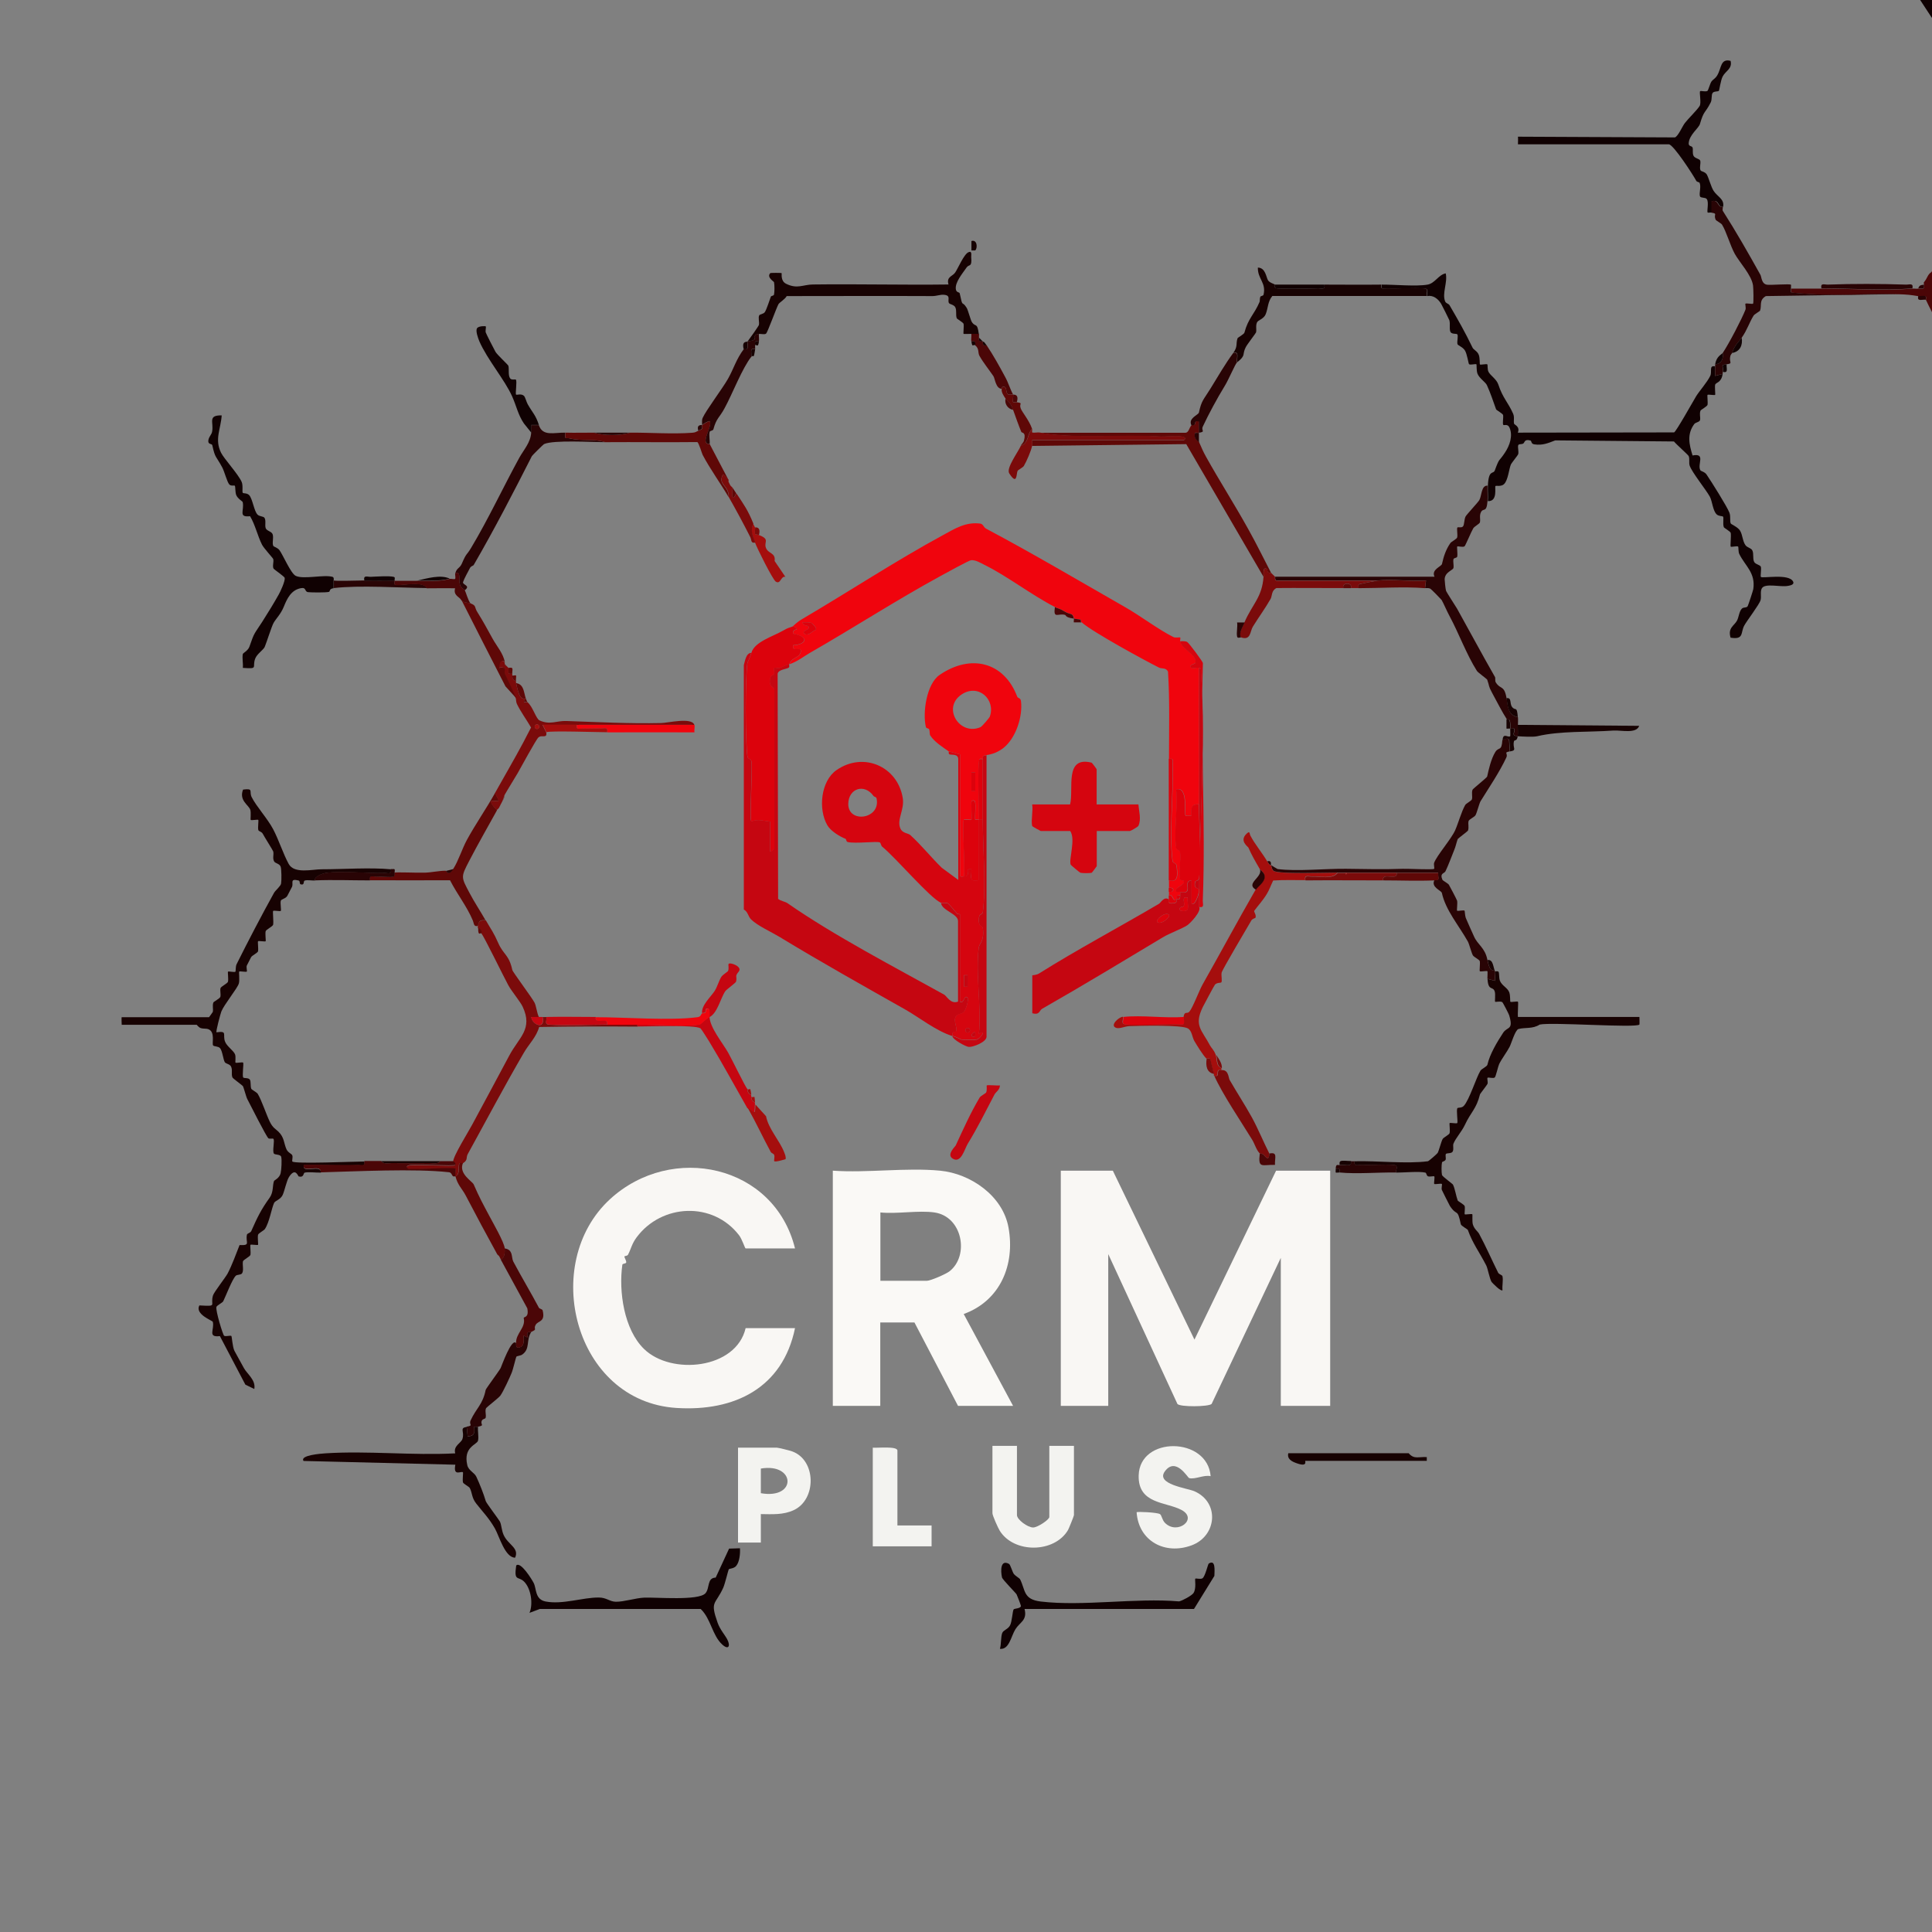 <?xml version="1.0" encoding="UTF-8"?>
<svg id="Camada_1" data-name="Camada 1" xmlns="http://www.w3.org/2000/svg" viewBox="0 0 160 160">
  <rect x="0" y="0" width="160" height="160" fill="#808080" stroke="none"/>
  <defs>
    <style>
      .cls-1 {
        fill: #4b0607;
      }

      .cls-2 {
        fill: #faf9f6;
      }

      .cls-3 {
        fill: #c50611;
      }

      .cls-4 {
        fill: #f3f3f0;
      }

      .cls-5 {
        fill: #f9f7f4;
      }

      .cls-6 {
        fill: #dc020c;
      }

      .cls-7 {
        fill: #a50e0d;
      }

      .cls-8 {
        fill: #d5050f;
      }

      .cls-9 {
        fill: #100102;
      }

      .cls-10 {
        fill: #170202;
      }

      .cls-11 {
        fill: #5f0807;
      }

      .cls-12 {
        fill: #7b0b0b;
      }

      .cls-13 {
        fill: #290405;
      }

      .cls-14 {
        fill: #f0040d;
      }
    </style>
  </defs>
  <path class="cls-1" d="M160.9,21.06v1.57l-.67.83-.23.64.91,1.52v1.73l-.57-.68c-.19-.62-.55-1.18-.84-1.83-.02-.06.05-.2-.02-.29-.19-.08-.43.01-.61-.02-.6-.11-.96-.14-1.57-.16-2.35-.08-4.82.14-7.16,0-.27-.01-1.73-.11-1.8-.16-.02-.02.01-.24,0-.31h2.51c2.38,0,5.23.2,7.54,0,.15-.01.36.03.47,0,.37,0,.54.11.47-.31.03-.02-.04-.16,0-.21.33-.4.27-.61.62-.85l.95-1.45Z"/>
  <path class="cls-9" d="M159.01,0h1.89v2.51c-.78-.03-.42-.83-.93-1.06l-.95-1.45Z"/>
  <polygon class="cls-9" points="160.9 22.63 160.9 25.61 159.99 24.09 160.23 23.45 160.9 22.63"/>
  <path class="cls-10" d="M26.55,97.11c-.4.01-.97-.07-1.31,0-.14.03-.04.43-.5.32-.06-.01-.27-.8-.81.05-.19.3-.35,1.08-.51,1.46-.17.4-.63.49-.72.68-.22.48-.38,1.58-.76,2.16-.09.13-.54.35-.57.48-.05.22.03.79,0,.83-.05.05-.58-.05-.63,0-.04.04.04.61,0,.83-.03.14-.59.41-.62.54-.06.3.09.76-.08,1-.1.13-.41.09-.51.19-.3.28-.84,1.71-1.04,2.11-.06.13-.54.35-.57.48-.07.31.53,2.29.64,2.38.12.09.52-.05.6.02.05.04.09.92.26,1.24.25.46.53.96.78,1.42.27.49,1,.99.86,1.73l-.74-.36-2.11-4.02c-1.06.13-.42-.56-.59-1.19-.03-.09-1.5-.62-1.11-1.35,1.57.08.87.03,1.13-.83.08-.27,1.03-1.48,1.21-1.81.37-.71.69-1.6.99-2.36.96.05.47-.22.61-.86.03-.12.28-.13.36-.3.51-1.15.8-1.76,1.52-2.76.34-.48.22-1.03.37-1.4.02-.04.45-.23.54-.63.07-.29.11-1.09.05-1.35-.05-.23-.54-.16-.61-.28-.14-.22.09-1.09-.04-1.22-.05-.05-.31.03-.41-.04-.16-.11-1.48-2.73-1.75-3.25-.1-.18-.29-.96-.37-1.08-.03-.05-.83-.63-.86-.71-.12-.29.03-.62-.12-.91-.1-.2-.42-.22-.51-.35-.13-.19-.2-.95-.4-1.17-.15-.16-.5-.13-.57-.22-.12-.17.19-1.11-.38-1.34-.2-.08-.41-.03-.62-.09s-.34-.28-.36-.28h-6.21s-.03-.63,0-.63h7.23s.3-.4.31-.43c.06-.25-.05-.51.05-.79.02-.06.55-.34.58-.47.05-.23-.04-.49.01-.71.03-.14.59-.4.62-.54.05-.21-.03-.79,0-.83.06-.05.54.07.62,0,.03-.03,0-.42.09-.61.95-1.91,2.09-4.09,3.11-5.93.11-.19.55-.55.58-.76.04-.25.04-1.2-.04-1.4-.09-.25-.44-.27-.53-.42-.16-.26-.02-.57-.08-.83-.02-.09-.73-1.2-.88-1.49-.09-.16-.34-.18-.36-.3-.05-.21.04-.79,0-.83-.05-.05-.58.06-.63,0-.03-.03.04-.6-.03-.83-.12-.4-.96-.77-.6-1.68.91-.12.48.15.71.62.39.78,1.31,1.77,1.78,2.66s.83,2.04,1.29,2.88,1.96.44,2.72.44c1.78,0,4.03-.16,5.74,0,.09.47-.24.3-.54.31-1.48.05-3.5-.2-4.87,0-.14.02-.99.29-.87.62-.26.01-.63-.06-.84,0-.18.05.02.4-.34.32-.14-.03-.03-.28-.18-.32-.75-.19-.42.21-.54.51-.02.04-.33.64-.39.75-.14.26-.51.26-.55.43-.05.21.06.78,0,.83s-.57-.06-.63,0c-.05.05.05.89,0,1.14-.03.14-.59.41-.62.54-.05.22.03.79,0,.83-.05.05-.58-.05-.63,0-.04.04.04.61,0,.83-.03.13-.48.34-.57.48-.02.04-.34.66-.36.7-.06.15.04.46,0,.5-.06.06-.57-.05-.63,0-.04.03.05.73-.03.99-.13.42-1.22,1.74-1.45,2.32-.07.18-.47,1.66-.4,1.72.95-.13.48.18.71.78.16.4.73.76.83,1.06.07.2,0,.64.03.67.06.06.57-.06.63,0,.08.07-.1,1.11.02,1.24.06.07.43,0,.54.17s.03.51.12.76c.02.06.46.3.53.41.33.54.71,1.72,1.01,2.33.25.51.49.59.71.81.5.49.43.94.67,1.47.13.28.43.35.48.5s-.04.46,0,.5c.2.22,5.18,0,5.97,0,.09.48-.24.3-.54.31-1.49.06-2.99-.04-4.48,0-.16.77,1.49-.15,1.41.63Z"/>
  <path class="cls-9" d="M114.39,23.57c1.08-.01,2.89.17,3.84,0,.61-.11.91-.83,1.5-.93.17.76-.32,1.65-.05,2.32.07.17.29.19.36.31.73,1.26,1.27,2.19,1.91,3.52.08.18.41.29.52.61.1.27.06.75.09.78.06.06.54-.07.62,0,.03.03-.01.42.09.61.16.32.67.6.82,1.07.37,1.12.8,1.45,1.22,2.4.13.3.02.58.08.83.02.09.52.23.31.74l12.94-.02c.17-.06,1.59-2.61,1.83-3,.28-.45.91-1.15,1.17-1.69.16-.35-.13-.88.39-.78-.02.26.01.53,0,.79l.63-.16c-.1.75-.58.69-.62.9s.03.79,0,.83c-.05.05-.58-.05-.63,0-.04.04.04.61,0,.83-.03.12-.55.41-.58.47-.11.3.01.55-.04.79-.04.17-.37.18-.48.33-.62.84-.42,1.69-.14,2.6,1.13-.22.36.74.65,1.23.04.07.37.13.51.35.39.57,1.68,2.62,1.89,3.15.13.33.01.72.12.91.03.06.58.29.76.58.22.35.21.89.46,1.22.14.19.47.23.56.42.14.3.01.66.15.95.11.22.51.24.56.42.05.21-.06.78,0,.83.13.14,2.34-.31,2.67.39.12.26-.27.32-.43.35-.62.12-1.9-.25-2.16.2-.16.27-.02.68-.11.99-.11.37-1.15,1.72-1.35,2.1-.32.59,0,1.18-1.13,1-.25-.83.31-.98.54-1.43.14-.27.17-.76.4-.98.14-.14.4-.04.48-.21.05-.09.44-1.28.46-1.4.2-1.36-.67-1.91-1.16-2.91-.09-.19-.06-.58-.09-.61-.08-.08-.56.05-.62,0-.05-.04.05-.89,0-1.14-.03-.12-.55-.41-.57-.47-.11-.3.02-.78-.07-.88-.04-.05-.35-.02-.52-.18-.32-.29-.36-1.08-.57-1.47-.32-.58-1.48-2.01-1.67-2.57-.08-.25.02-.54-.08-.79-.04-.1-1.06-1-1.22-1.21l-9.83-.09c-.6.23-1.05.43-1.73.33-.3-.04-.21-.29-.33-.32-.51-.14-.46.17-.59.25-.14.09-.38.01-.42.15-.05.19.06.5,0,.74-.01.06-.56.73-.61.86-.15.36-.23,1.29-.56,1.61-.23.23-.66.11-.71.16-.09.09.22,1.29-.63,1.25.03-.41-.02-.84,0-1.26.06-1.42.45-.92.58-1.3.4-1.09.31-.66.83-1.45.39-.58.69-1.41.37-2.1-.15-.31-.45-.14-.5-.2-.09-.09.02-.58-.02-.82-.03-.12-.55-.4-.58-.47-.22-.61-.48-1.4-.76-2-.11-.25-.63-.57-.78-.95-.1-.26-.06-.75-.09-.78-.06-.06-.5.08-.61-.01-.05-.04-.16-.86-.35-1.15s-.59-.4-.61-.52c-.05-.23.09-.7-.02-.81-.06-.06-.42,0-.54-.16-.14-.19-.02-.69-.11-1-.02-.07-.62-1.25-.68-1.36-.25-.41-.66-.74-1.16-.64-.07-.24.22-.6-.23-.63-.97-.07-2.01.03-3,0-.3-.01-.63.16-.54-.31Z"/>
  <path class="cls-10" d="M123.19,79.51c.49-.09.46.63.63.94,0,.01.22-.05.28.03.08.11.02.5.12.75.17.41.63.57.77.95.1.27.06.75.09.78.06.06.57-.06.63,0,.05.05-.04,1.03,0,1.26h10.06s.02.61,0,.63c-.29.3-7.26-.22-8.26,0-.58.38-1.23.22-1.76.37-.27.08-.6,1.23-.73,1.47-.22.43-.66,1-.87,1.44-.09.19-.27,1.03-.36,1.1-.13.11-.54-.04-.6.03-.05.05.05.36,0,.5-.04.09-.6.81-.62.86-.31,1.24-.76,1.47-1.25,2.53-.28.59-.76,1.09-.95,1.56-.07.17.05.5-.08.68-.11.15-.47.09-.54.17-.08.1.02.37-.03.48-.08.16-.28.13-.3.23-.05.21-.05.82,0,1.04.03.12.87.73.9.78.16.28.28,1.02.4,1.33.02.06.55.34.58.47.04.19-.03.64,0,.67.06.05.58-.06.63,0,.03.03-.02.57.04.82.11.41.43.61.53.81.56,1.04,1,2.06,1.57,3.21.08.15.34.18.36.3.07.34-.04.78,0,1.15-.12.14-.84-.6-.9-.68-.16-.24-.32-1.12-.44-1.36-.58-1.13-1.12-1.81-1.53-2.95-.02-.06-.55-.34-.58-.47-.3-1.4-.29-.6-.9-1.51-.04-.06-.64-1.26-.67-1.33-.06-.15.04-.46,0-.5-.06-.06-.58.05-.63,0s.06-.57,0-.63c-.05-.04-.36.05-.51,0s-.12-.28-.23-.31c-.51-.12-1.77,0-2.4,0-.07-.24.22-.6-.23-.63-.88-.06-1.8.03-2.68,0-.3-.01-.63.16-.54-.31,1.85-.05,4.32.23,6.06,0,.08-.01.78-.63.81-.69.1-.16.31-1,.42-1.16.08-.13.54-.35.57-.48.05-.22-.03-.79,0-.83.05-.05.57.06.63,0,.08-.07-.1-1.1.02-1.24.05-.06.35,0,.52-.18.46-.48,1.03-2.35,1.39-2.93.08-.13.54-.34.57-.48.2-.89.8-1.88,1.31-2.66.35-.52.87-.19.49-1.45-.04-.12-.52-1.05-.57-1.08-.18-.1-.55.01-.59-.03-.04-.03.04-.61-.03-.84-.15-.49-.54,0-.6-1.05l.63.16c-.04-.19.06-.69,0-.79-.14-.22-.4.23-.63-.94Z"/>
  <path class="cls-4" d="M84.22,119.73v5.74c0,.38.89,1.03,1.34,1.03.37,0,1.34-.65,1.34-.87v-5.89h2.04v5.74c0,.07-.42,1.1-.49,1.23-1.13,1.92-4.49,1.95-5.66.05-.14-.23-.6-1.25-.6-1.44v-5.58h2.04Z"/>
  <path class="cls-4" d="M100.25,122.25c-.55-.13-1.28.29-1.77.16-.12-.03-1.11-1.79-2.01-.56-.79,1.07,1.85,1.39,2.45,1.65,2.11.93,1.85,3.71-.24,4.48-2.22.82-4.39-.37-4.55-2.74.07-.07,1.7.01,1.93.15.15.09.17.47.41.72,1.03,1.05,2.77-.32,1.38-1.06-1.29-.69-3.61-.47-3.55-2.86.08-3.28,5.7-3.21,5.96.06Z"/>
  <path class="cls-4" d="M63.01,125.39v2.36h-1.89v-7.86h3.22c.11,0,1.1.24,1.27.31,2,.73,2.02,3.98.13,4.86-.87.41-1.8.34-2.73.33ZM63.01,123.66c3.01.53,2.88-2.53,0-2.04v2.04Z"/>
  <path class="cls-9" d="M27.65,48.71c-.44.05-.28.28-.42.31-.26.06-1.41.05-1.71.02-.33-.04-.12-.42-.6-.33-.82.15-1.15.88-1.41,1.52s-.63.97-.85,1.35c-.17.3-.57,1.6-.74,2-.11.24-.63.57-.78.95-.29.74.31.88-1.03.78.04-.36-.07-.8,0-1.15.02-.08.42-.27.54-.59.44-1.27.39-1.02,1.07-2.08.51-.8.96-1.54,1.36-2.25.15-.26.54-1.11.5-1.38-.02-.11-.89-.71-.92-.76-.12-.21.03-.56-.03-.8-.02-.08-.77-.88-.93-1.19-.37-.73-.56-1.64-.99-2.36-1.01.11-.46-.46-.61-1.17-.02-.07-.42-.28-.54-.59-.09-.25-.06-.7-.11-.76-.05-.06-.31.05-.46-.11-.19-.21-.41-1.1-.59-1.42-.54-1-.57-.71-.82-1.83-.03-.14-.34-.05-.33-.34.01-.34.28-.52.32-.8.14-.76-.39-1.35.79-1.33-.07,1.11-.61,1.99-.05,3.1.25.5,1.4,1.74,1.7,2.4.14.31.02.83.1.92.05.05.34,0,.52.18.29.3.4,1.32.7,1.62.16.16.48.13.57.26.15.22.02.6.1.85s.5.27.58.52c.1.3-.07.75.06.97.04.06.36.14.51.35.3.42.94,1.93,1.34,2.12.65.31,2.32-.12,3.04.08.17.04.09.31.1.32v.63Z"/>
  <path class="cls-13" d="M123.19,40.23c-.02.42.03.84,0,1.26-.08,1.04-.35.52-.55.94-.14.28-.02.59-.08.83-.04.13-.45.33-.55.49-.16.26-.65,1.44-.72,1.49-.13.11-.55-.03-.61.02-.04.04.05.63,0,.84-.03.12-.28.09-.31.21-.05.22.04.49,0,.72-.04.2-.71.34-.73.94,0,.15.07.8.11.94s.75,1.21.92,1.5c1.05,1.88,2.04,3.74,3.14,5.66.05.09-.02.32.07.45.39.62.69.18.89,1.31.12.65.09,1.39.94,1.57.02.21,0,.42,0,.63,0,.3.04.66,0,.94-.64-.04-.15-.4-.31-.63-.02-.03-.22.02-.31,0,.03-1.05-.23-.66-.31-.79-.37-.56-.83-1.48-1.21-2.17-.34-.63-.19-.49-.41-1.1-.02-.05-.77-.59-.85-.72-.86-1.36-1.51-3.14-2.26-4.53-.21-.38-.52-1.11-.66-1.34-.04-.06-.88-.92-.94-.94-.18-.08-.27-.03-.43-.05l.08-.63c-1.29.09-2.74-.12-4.01,0h-8.26c-.31.06-.2-.29-.23-.31h13.2c-.29-.6.58-.84.62-1.06.14-.63.32-1.18.69-1.72.09-.13.55-.35.57-.48.05-.24-.06-.73.02-.82.05-.05.36.06.47-.1.11-.17.08-.55.2-.8.07-.15,1.03-1.17,1.14-1.36.21-.37.15-1.24.69-1.2Z"/>
  <path class="cls-12" d="M40.23,76.21c.47.82.65,1.01,1.03,1.88.44,1,.89.95,1.17,2.25.04.16,1.6,2.25,1.83,2.68.15.28.2.87.37,1.21-.21.01-.42-.01-.63,0,.07.65,1.19,1.09.94,0,.1,0,.21,0,.31,0,.07.24-.22.6.23.63,1.53.1,3.25,0,4.8,0,.84,0,1.68,0,2.51,0v.16c-2.71-.02-5.43-.02-8.14.03-.23.84-.85,1.41-1.27,2.14-1.61,2.76-3.09,5.57-4.64,8.38-.17.31.04.49-.41.77-.04.02-.23-.06-.29.02-.12.16.08.94-.34,1.08-.04-.15.05-.59,0-.63-.14-.14-3.4.1-3.93,0-.26-.19,0-.28.23-.31.58-.07,3.54.11,3.69,0,.06-.16-.16-.3-.16-.31,0-.45,1.28-2.49,1.58-3.06.99-1.85,2.06-3.81,3.07-5.72.8-1.51,1.98-2.18,1.1-4.05-.2-.42-.92-1.28-1.18-1.76-.32-.57-2.03-4.09-2.22-4.27,0-.23-.09-.4-.31-.47,0-.05,0-.11,0-.16.09-.42.15-.5.63-.47Z"/>
  <path class="cls-10" d="M61.91,28.28c.15-.19.92-1.28.94-1.37.05-.25-.08-.61.03-.8.04-.08.35-.11.45-.25.15-.2.4-1.01.51-1.3.02-.06.23-.06.26-.16.05-.21.05-.83,0-1.04-.01-.04-.63-.4-.31-.74.03-.03.91-.03.94,0,.03.04-.11.64.37.88.93.46,1.39.07,2.21.06,3.75-.05,7.5.05,11.24,0-.19-.66.34-.66.56-1,.24-.36.72-1.51,1.09-1.67.32-.14.22.22.23.39.08.9-.17.57-.38.87-.35.51-.98,1.24-.89,1.81.05.3.3.21.32.34.28,1.3.14.5.58,1.2.1.16.32,1,.42,1.16.31.49.44-.03.58.99-.21,0-.42,0-.63,0-.15,0-.61.02-.63,0-.04-.05.04-.61,0-.83-.03-.12-.56-.41-.57-.47-.1-.3.02-.63-.12-.91-.11-.21-.46-.24-.52-.34-.15-.26.21-.65-.45-.69-.27-.02-.59.11-.92.11-4.02-.02-8.05,0-12.07,0-.11.24-.6.53-.68.67-.18.32-.9,2.34-1.03,2.44s-.43,0-.6.03c-.58.08-.16.29-.41.49-.12.09-.52.11-.53.14-.05.08.09.45-.03.6-.07.08-.27.01-.28.03-.19-.72.29-.59.31-.63Z"/>
  <path class="cls-7" d="M104.33,71.97c-.39-.67-.66-1.13-.94-1.77-.04-.09-.77-.55-.17-1.14.31-.3.24-.04.33.14.35.68.95,1.39,1.4,2.14.26.43.29.29.31.31.06.07.03.35.22.48.38.28,4.43.14,5.28.14-.38.55-1.5.29-2.13.31-.3,0-.63-.16-.54.31-.88,0-1.77-.03-2.65.03-.17.34-.32.78-.52,1.1-.35.58-.7.93-1.05,1.41-.05.07.2.35.1.58,0,.02-.24.06-.34.22-.34.59-2.41,4.07-2.46,4.32s.07.71-.03.81c-.05.05-.35,0-.52.18-.07.08-.89,1.63-1.01,1.86-.75,1.54-.09,1.88.61,3.2.1.19.3.33.46.75.12.32,0,.93.47,1.1,0,.05.01.14,0,.16-.02.02-.22-.04-.27.04-.12.18.1.54-.35.43-.02-.04.02-.11,0-.16-.11-.26-.29-1.2-.34-1.24-.08-.06-.26.01-.29-.02-.33-.35-.77-1.08-.99-1.45-.19-.33-.19-.83-.53-1.04-.52-.31-3.99-.22-4.85-.19-.34.01-.81.23-1.07.15-.6-.17.16-.89.53-.93.07.24-.22.6.23.63,1.53.1,3.16-.08,4.71,0,.19-.03.06-.45.09-.63.08-.5.3-.2.48-.42.3-.36.81-1.76,1.11-2.28,1.53-2.7,2.82-5.12,4.38-7.83.13-.22.62-.55.71-.93.11-.47-.28-.61-.39-.8Z"/>
  <path class="cls-13" d="M125.07,62.22c-.59.1-.16.15-.32.51-.57,1.22-1.43,2.48-2.14,3.63-.1.16-.31.99-.42,1.16-.08.14-.54.34-.57.48-.06.25.05.51-.05.79-.02.05-.83.65-.85.7-.14.4-.14.55-.31.96-.23.56-.45,1.18-.7,1.7-.1.21-.5.14-.25.72.02.05.46.29.53.4.06.09.66,1.24.68,1.32.05.2-.04.79,0,.83.06.05.54-.07.62,0,.02.02.03.41.1.6.22.53.45,1.01.68,1.53.31.71.91.92,1.11,1.94.23,1.17.49.73.63.94.06.09-.04.6,0,.79l-.63-.16c0-.15.03-.61,0-.63-.06-.05-.58.06-.63,0-.04-.04.04-.61,0-.83-.03-.13-.49-.34-.57-.48-.11-.17-.31-.96-.42-1.15-.76-1.35-1.84-2.59-2.15-4.02-.05-.21-.92-.47-.62-1.06.5-.02.29-.08.31-.63-1.15,0-2.31,0-3.46,0-1.36,0-2.73,0-4.09,0-.05,0-.1,0-.16,0-.21,0-.42,0-.63,0-.86,0-4.9.14-5.28-.14-.18-.14-.16-.41-.22-.48-.02-.03-.05.11-.31-.31.4-.11.28.27.31.31.02.02.51.32.54.33,1.58.21,3.98-.04,5.67-.02,1.6.02,3.08.06,4.7,0,.41-.02,2.51.1,2.6,0,.04-.05-.05-.36,0-.5.24-.63,1.4-1.94,1.74-2.69.26-.59.51-1.52.83-2.09.08-.14.53-.35.56-.48.06-.25-.05-.51.05-.79.03-.08,1.18-.99,1.21-1.09.13-.59.32-1.46.68-2.04.29-.45.52-.01.58-.99.24-.04.4-.24.55,0l.07.95Z"/>
  <path class="cls-9" d="M61.28,128.22c.03.43-.03,1.12-.31,1.46-.2.24-.57.21-.62.29-.04.07-.31,1.19-.45,1.51-.66,1.46-1.12,1.07-.47,2.91.21.58.58.97.8,1.38.28.54.11.9-.41.43-.84-.76-.94-2.14-1.79-2.95h-13.33s-.85.32-.85.32c.32-.75.12-2.04-.46-2.6-.48-.46-.84.03-.64-1.32.36-.38,1.31,1.17,1.45,1.45.24.47.09,1.36.99,1.53,1.41.27,3.05-.34,4.4-.33.64,0,.89.34,1.41.35.67.01,1.64-.31,2.35-.34,1.03-.04,4.5.27,5.07-.36.38-.43.11-1.28.85-1.3l1.11-2.4.92-.03Z"/>
  <path class="cls-4" d="M74.32,126.33h2.83v1.73h-4.87v-8.17c.35.04,2.04-.15,2.04.24v6.21Z"/>
  <path class="cls-10" d="M38.65,118.16l.08.79c.81,0,.45-.64.55-.79.02-.03.22.02.31,0-.04.37.07.79,0,1.14s-1.25.51-.89,2.04c.1.45.59.61.75.96.3.65.6,1.41.78,2.02.04.15,1.11,1.56,1.17,1.69.13.25.13.71.31,1.11.37.82,1.31,1.07.95,1.88-.84,0-1.32-1.8-1.67-2.41-.48-.85-1-1.37-1.55-2.07-.39-.5-.32-.87-.53-1.28-.06-.13-.54-.35-.57-.48-.05-.22.03-.79,0-.83-.14-.14-.83.39-.63-.63l-12.57-.31c-.34-.48,1.49-.61,1.8-.63,3.49-.23,7.24.19,10.76,0-.18-.63.5-.85.6-1.2.19-.62-.28-.89.35-.99Z"/>
  <path class="cls-9" d="M141.73,17.6c-.07-.01-.3.03-.31,0-.08-.11.12-.85-.07-1.11-.12-.17-.52-.07-.57-.24-.08-.29.12-.77-.03-1.12-.02-.04-.22-.06-.27-.15-.24-.46-1.9-3.03-2.28-3.03h-12.49s.02-.52,0-.63l13,.06c.28-.11.61-.92.83-1.2.25-.33,1.03-1.09,1.22-1.41.15-.25-.05-1.15.04-1.22.06-.05.44.07.6-.02.08-.05.21-.61.35-.8.12-.16.3-.21.47-.5.35-.58.25-1.41,1.1-1.19.16.66-.42.83-.66,1.3-.16.31-.27,1.13-.31,1.18-.08.08-.41.02-.52.18-.12.17-.03.54-.16.79-.47.93-.55.61-.89,1.78-.1.35-.9.9-.93,1.61,0,.27.26.18.32.34s-.03.45.08.68.52.24.56.42c.05.24-.09.6.03.8.05.08.38.1.52.35.17.32.34,1,.55,1.33.31.49.92.68.79,1.33,0-.01-.18.02-.25-.06-.23-.25-.19-.52-.69-.41v.94Z"/>
  <path class="cls-11" d="M98.68,35.2s.16.03.26-.05c.09-.07-.05-.38.36-.26,0,.31,0,.63,0,.94-.1.02-.21-.01-.31,0-.2.48.26.67.31.78.17.38.34.8.58,1.22,1.09,1.96,2.34,3.91,3.49,5.98.7,1.25,1.27,2.43,1.9,3.64-.02-.02-.16.02-.26-.06-.08-.07-.05-.24-.06-.25-.41-.27-.3.39-.31.63l-6.4-10.99-12.77.15c.03-.14-.02-.32,0-.47h12.57c.26-.19,0-.28-.23-.31-.58-.07-1.28.04-1.89,0-2.97-.18-7.14.21-9.82-.31h12.03c.33.02.34-.42.55-.63Z"/>
  <path class="cls-9" d="M83.56,129.51c.12.07.27.66.41.85.11.14.46.34.51.43.45.9.25,1.66,1.7,1.84,3.51.42,7.86-.32,11.46-.01.25-.04,1.06-.48,1.2-.69.26-.4.09-1.14.15-1.19s.42.07.59-.03c.22-.13.46-1.18.52-1.22.59-.38.48.59.47,1.02l-1.69,2.74h-14.03c.24.95-.39,1.08-.76,1.68s-.51,1.7-1.28,1.62c.11-.36.07-1.01.19-1.31.1-.25.46-.3.64-.62s.21-1.23.31-1.34c.07-.08.55-.06.6-.27.01-.05-.33-.93-.36-.97-.09-.15-1.17-1.22-1.21-1.41-.12-.56-.13-1.51.59-1.11Z"/>
  <path class="cls-13" d="M141.73,17.6v-.94c.49-.11.45.16.69.41.07.08.25.05.25.06.03.05-.05.24.01.34,1.1,1.72,2.09,3.46,3.11,5.29.1.17.08.76.56.82.36.04,1.86-.09,1.97,0,.02.02-.01.24,0,.31s-.02.3,0,.31c.07.05,1.54.15,1.8.16,2.34.13,4.8-.09,7.16,0l-11.04.16c-.59.35-.32.76-.48,1.21-.02.04-.47.3-.53.4-.36.57-.53,1.19-.99,1.84-.24.34-.6.63-.79,1.26-.01.04-.11.11-.15.25-.14.56.27.61-.32.69-.52.08-.26.05-.31.63,0,.05,0,.11,0,.16l-.63.16c.01-.26-.02-.53,0-.79,0-.05,0-.11,0-.16.54-.04.69-.46.63-.94.51-.76,1.59-2.83,1.88-3.58.06-.15-.04-.46,0-.5.06-.06.57.05.63,0,.06-.05.03-1.29,0-1.5-.11-.86-1.14-1.94-1.52-2.64s-.69-1.83-1.05-2.41c-.07-.11-.5-.33-.53-.41-.2-.46.22-.49-.36-.58Z"/>
  <path class="cls-13" d="M44.62,35.2c.33.97,1.25.61,2.2.63-.05.63-.02.38.38.48,1.03.24,1.96,0,2.92.31-1.1,0-4.3-.2-5.07.16-.06.03-.97.93-1,.99-1.54,3.03-3.11,6.07-4.82,9.02-.04.07-.22.08-.31.25-.15.29-.49.9-.57,1.16-.07.25.67.28.14.68-.03-.06-.31-.17-.4-.46-.15-.48.13-1.08-.38-.96.13-.45.36-.38.54-.79.4-.93.37-.64.76-1.29,1.4-2.33,2.67-5.05,3.99-7.46.37-.67.94-1.27.99-2.08.01-.21-.01-.42,0-.63h.63Z"/>
  <path class="cls-10" d="M102.13,29.23c.4-.54.2-.77.36-1.22.02-.06.54-.33.57-.47.31-1.18.8-1.48,1.25-2.53.04-.1,0-.28.07-.44.02-.06.23-.06.26-.16.24-1-.49-1.3-.47-2.25.64.01.69.81.84,1.05.12.2.5.3.58.36.02.02-.05.22.03.28.13.11,3.03.05,3.52.03.3-.01.63.16.54-.31,1.57,0,3.15.02,4.71,0-.09.47.24.3.54.31.99.03,2.03-.07,3,0,.45.03.16.39.23.63h-12.79c-.39.47-.34.98-.55,1.51-.16.4-.63.48-.72.68-.13.29-.02.58-.08.83-.02.07-.73.98-.85,1.22-.33.64.05.65-.71,1.25-.04-.42.19-.9-.31-.79Z"/>
  <path class="cls-11" d="M41.01,65.68l.31.63c-.17.15-1.25-.38-.16.79-.72,1.3-1.61,2.86-2.31,4.21s-.67,1.31.05,2.67c.36.69.87,1.46,1.31,2.23-.48-.03-.54.05-.63.47-.36.09-.32-.2-.42-.44-.49-1.18-1.3-2.18-1.89-3.34-2.21.01-4.43,0-6.65,0-.09-.47.24-.3.54-.31.4-.01,1.09.08,1.4,0,.17-.04.09-.31.1-.32.1-.06,1.97.02,2.36,0h.16c.61-.02,1.15-.16,1.73-.16.04,0,.22.47.63-.16s.74-1.68,1.12-2.38c.7-1.29,1.6-2.58,2.34-3.9Z"/>
  <path class="cls-12" d="M41.8,54.84c0,.05,0,.11,0,.16.01.07.08.13.16.16.05.05.1.11.16.16,0,.37-.11.54.31.47.01.05-.02.15,0,.16,0,.23.09.4.31.47,0,.05-.01.11,0,.16.12.48.27,1.49.79,1.26-.33.52.05.23.15.31.44.35.71,1.38,1,1.51.86.4,1.41.02,2.22.05,2.62.09,5.23.23,7.86.17.54-.01,2.53-.5,2.74.15-3.24,0-6.5-.01-9.74,0-.94,0-1.89,0-2.83,0l.31.63s.04.21-.04.27c-.14.11-.41-.04-.61.14s-1.47,2.52-1.72,2.96c-.34.58-.75,1.22-1.09,1.82l-.16.47c-.06.11-.11.23-.16.31l-.16.31s-.12.09-.16.16c-1.09-1.16-.02-.64.16-.79l-.31-.63c.78-1.4,1.62-2.83,2.35-4.2.22-.41.42-.83.64-1.23-.35-.61-.89-1.35-1.18-1.97-.08-.18-.05-.38-.09-.46-.34-.73-.66-1.45-.94-2.01-.12-.24.26-.64-.48-.51.04-.24.06-.85.47-.47ZM44.66,60.18c0-.11-.09-.19-.19-.19s-.19.09-.19.19.09.19.19.19.19-.09.19-.19Z"/>
  <path class="cls-11" d="M58.14,35.2s.57-.38.63-.31c.3.37-.88,1.92,0,1.88l1.57,2.99c-.04-.07-.35-.45-.47-.47-.47.87.5.91.47,1.88-.55-.96-1.55-2.35-2.15-3.5-.06-.11-.32-1.03-.45-1.06-2.54.03-5.07-.01-7.61.01-.96-.31-1.89-.07-2.92-.31-.4-.09-.43.15-.38-.48.78.02,1.57,0,2.36,0,.86.26,2.14.26,2.99,0,1.64-.01,3.52.13,5.13.01.31-.02.33-.09.53-.17.59-.23.17-.2.31-.47Z"/>
  <path class="cls-12" d="M104.65,47.77c.01-.23-.1-.89.31-.63.01,0-.02.18.06.25.09.08.24.04.26.06.09.09.2.21.31.31.02.02-.09.38.23.33h8.26c-.15,0-1.5.26-1.56.31-.05.04,0,.21-.01.3-.21,0-.42,0-.63,0,.17-.47-.77-.51-.63,0-1.85.01-3.7-.02-5.54,0-.43.21-.35.66-.48.89-.43.76-.98,1.51-1.47,2.3-.25.4-.16,1.19-1,.89-.19-.4.13-.82.31-1.26.63-1.47,1.46-2.05,1.57-3.77Z"/>
  <path class="cls-12" d="M85.48,35.51c.02.07-.03.21,0,.31.2.04.44-.03.63,0,2.68.52,6.85.13,9.82.31.61.04,1.31-.07,1.89,0,.23.03.49.12.23.31h-12.57c-.02.15.03.34,0,.47-.09.44-.46,1.29-.69,1.68-.07.12-.5.34-.52.41-.11.24-.02,1.25-.69.2-.27-.43.71-1.72.96-2.28.7-.26.51-.97.94-1.41Z"/>
  <path class="cls-9" d="M44,35.83l-.61-.76c-.49-.72-.61-1.42-.98-2.25-.61-1.37-2.05-3.04-2.71-4.55-.1-.24-.34-.88-.19-1.09.14-.2.7-.18.72-.15.04.08-.05.35,0,.51.04.12.69,1.4.8,1.59.15.26,1.05,1.08,1.07,1.16.08.28-.04.79.15,1.05.12.16.42.05.47.1.12.12-.06,1.17.02,1.24.06.05.42-.11.65.1.11.1.21.53.32.71.43.75.64.86.92,1.7h-.63c-.01.21.01.42,0,.63Z"/>
  <path class="cls-3" d="M58.14,83.91c-.06-.67.72-1.34,1.05-1.85.22-.35.34-.82.54-1.15.12-.19.54-.44.56-.49.1-.22,0-.52.05-.59.09-.17,1.18.21.84.63-.36.43-.12.36-.22.83-.02.1-.78.64-.89.79-.39.56-.65,1.82-1.31,2.15.05.9,1.08,2.13,1.55,2.96.25.43,1.44,2.88,1.59,3.01,0,.23.09.41.31.47,0,.05-.01.15,0,.16,0,.23.09.4.31.47,0,.05,0,.11,0,.16-.03,1.01-.03.62-.63.31-1.01-1.77-2.02-3.64-3.16-5.52-.11-.18-.66-1.05-.72-1.09-.51-.31-4.31-.14-5.23-.15v-.16c1.52,0,3.7.19,5.11,0,.16-.02.52-.46.86-.64-.01-.23.09-.91-.31-.63-.02.01.02.21-.05.26-.12.08-.24.03-.27.05Z"/>
  <path class="cls-13" d="M44,110.3c-.46.7-.06,1.39-.75,1.88-.14.1-.45.11-.49.18-.04.06-.27,1.06-.39,1.34-.13.33-.7,1.57-.94,1.89-.16.2-1.14.96-1.17,1.02-.12.21.02.55-.04.8-.03.11-.23.08-.31.23-.17.34.28.4-.32.51-.09.02-.29-.03-.31,0-.09.14.26.78-.55.79l-.08-.79c.59-.1.16-.15.32-.51.48-1.04,1.01-1.32,1.25-2.53.02-.11,1.08-1.52,1.24-1.81.06-.11.91-2.54,1.28-2.07.04.05-.12.53.39.31.31-.13.24-.66.24-.94l.31.16c-.09-.65.12-.39.32-.47Z"/>
  <path class="cls-1" d="M41.8,103.39c.72.1.53.75.71,1.09.73,1.37,1.39,2.45,2.12,3.82.05.1.27.1.31.22.24.99-.37.83-.58,1.2-.22.4.2.33-.36.58-.2.09-.4-.18-.32.47l-.31-.16c0,.29.07.81-.24.94-.51.22-.35-.26-.39-.31-.04-.83.83-1.28.63-2.09.03-.13.45,0,.3-.8-.73-1.34-1.46-2.69-2.19-4.02.31-.21.34-.59.31-.94Z"/>
  <path class="cls-1" d="M31.58,96.16c.16.26.6.16.86.16,1.05.01,2.1.01,3.15,0,.27,0,.7.1.86-.16h1.1s.22.15.16.31c-.15.11-3.11-.07-3.69,0-.23.03-.49.12-.23.31.53.1,3.79-.14,3.93,0,.05.04-.04.48,0,.63-.36.12-.22-.29-.54-.33-2.88-.32-7.59-.07-10.62.01.07-.78-1.57.15-1.41-.63,1.49-.04,2.99.06,4.48,0,.3-.01.63.16.54-.31.47,0,.94,0,1.41,0Z"/>
  <path class="cls-13" d="M62.85,27.65c-.02.21.03.42,0,.63-.33-.04-.35-.02-.31.31-.02.02.01.22,0,.31-.47-.1-.29.23-.31.63-.77.97-1.57,3.08-2.22,4.27-.43.8-.68.82-.93,1.75-.04.14-.28.1-.31.22-.07.29.03.68,0,.99-.88.03.3-1.52,0-1.88-.06-.07-.61.28-.63.31-.14.27.27.24-.31.47-.17-.55.3-.44.31-.47.03-.06-.05-.36.05-.58.28-.63,1.66-2.46,2.1-3.24.47-.83.68-1.63,1.31-2.46.01-.02.21.05.28-.03.12-.14-.01-.52.03-.6.02-.03.41-.04.53-.14.25-.2-.18-.41.41-.49Z"/>
  <path class="cls-11" d="M38.34,96.32c-.38.89.78,1.51.89,1.77.46,1.07.79,1.66,1.29,2.6.3.57,1.25,2.21,1.28,2.7.02.35,0,.74-.31.94-.05-.09-.09-.2-.16-.31l-.16-.16c-.87-1.58-1.76-3.24-2.6-4.85-.31-.59-.67-.86-.85-1.59.42-.14.22-.92.34-1.08.06-.08.25,0,.29-.02Z"/>
  <path class="cls-10" d="M116.67,120.36s.19.25.47.31c.31.06.69-.03,1.02,0v.31s-10.06,0-10.06,0c-.05,0,.24.55-.74.19-.39-.14-.78-.34-.67-.82h9.98Z"/>
  <path class="cls-12" d="M101.19,88.62c.56-.02.54.62.64.81.59,1.03,1.24,2.02,1.83,3.08.53.97.96,2.03,1.46,3.02-.03.76-.34.19-.53.06-.1-.07-.25-.05-.26-.06-.3-.32-.41-.78-.63-1.14-.91-1.49-2.46-3.77-3.14-5.3.45.11.23-.24.35-.43.06-.09.26-.03.27-.04Z"/>
  <path class="cls-3" d="M82.81,89.88c0,.38-.35.56-.45.76-.75,1.43-1.41,2.77-2.21,4.07-.27.44-.56,1.7-1.27,1.23-.5-.33.22-.98.27-1.08.6-1.3,1.24-2.73,1.99-3.98.07-.11.5-.34.53-.41.09-.2.02-.55.05-.58.05-.06.89.03,1.1,0Z"/>
  <path class="cls-10" d="M124.76,59.55c.08.12.34-.27.31.79.09.01.3-.03.31,0,.16.23-.33.59.31.63.04-.28,0-.64,0-.94l10.06.08c-.23.68-1.5.35-2.12.39-2.11.15-4.41.02-6.32.47-.33.08-1.22.03-1.62,0-.05.44-.28.28-.31.42-.14.59.3.73-.32.84l-.07-.95c-.16-.23-.31-.03-.55,0,.04-.64.46-.16.63-.31.02-.02,0-.48,0-.63-.1-.02-.21.02-.31,0v-.79Z"/>
  <path class="cls-13" d="M102.13,29.23c.51-.12.27.37.31.79-.14.11-.7,1.44-1,1.92-.66,1.08-1.35,2.36-1.83,3.39-.16.35.27.41-.32.51v.79c-.05-.11-.51-.3-.31-.78.1-.01.22.01.31,0,0-.31,0-.63,0-.94-.41-.12-.27.19-.36.26-.11.08-.25.04-.26.05-.3-.59.58-.85.62-1.06.22-1.02.38-1.04.95-1.97.62-1.01,1.26-2.11,1.88-2.94Z"/>
  <path class="cls-14" d="M58.14,83.91s.15.03.27-.05c.07-.05.03-.25.05-.26.4-.28.3.4.31.63-.34.17-.69.62-.86.64-1.42.18-3.59-.02-5.11,0-.84,0-1.68,0-2.51,0,.14-.71-1.09.08-.94-.63,2.48,0,6.08.3,8.41,0,.31-.04.28-.26.39-.32Z"/>
  <path class="cls-14" d="M57.51,60.02c.05.15-.03.44,0,.63-2.41,0-4.82-.01-7.23,0,.09-.47-.24-.3-.54-.31-.48-.02-.95.02-1.43,0-.3-.01-.63.16-.54-.31,3.24-.01,6.5,0,9.74,0Z"/>
  <path class="cls-11" d="M38.97,49.97c.51.19.29.31.58.75.43.68.84,1.44,1.26,2.2.34.61.87,1.2,1,1.92-.41-.38-.43.23-.47.47.73-.13.36.27.48.51.28.56.6,1.28.94,2.01l-.9-.99c-1.25-2.42-2.45-4.8-3.66-7.18.22.29.56.23.79.31Z"/>
  <path class="cls-7" d="M62.54,91.45l.9.99c.21,1.07,1.12,2,1.5,2.98.07.19.16.37.12.58-.19.05-.86.26-.94.16-.04-.04.05-.35,0-.5-.05-.14-.22-.14-.29-.26-.66-1.22-1.21-2.42-1.9-3.64.6.3.6.7.63-.31Z"/>
  <path class="cls-1" d="M81.08,27.65c.01.09-.02.29,0,.31-.11.4.28.28.31.31s-.08.43.31.31c.57.85,1.06,1.74,1.55,2.65.24.43.43,1.06.65,1.44.02.04.52-.09.31.63-.09-.02-.29.03-.31,0-.06-.08.05-.59,0-.63-.03-.03-.31.06-.43-.03-.23-.17-.02-.68-.43-.6-.11.02-.07.16-.08.16-.5-.01-.56-.86-.69-1.05-.36-.53-.82-1.09-1.15-1.67-.16-.28,0-.6-.37-.89.05-.28-.03-.37-.31-.31-.03-.2.02-.42,0-.63.21,0,.42,0,.63,0Z"/>
  <path class="cls-13" d="M30.17,48.08c.84.01,1.68,0,2.51,0,0,.07-.02.3,0,.31.29.22,2.34-.38,2.67.31-2.29-.02-5.52-.25-7.7,0v-.63c.11.07,2.12,0,2.51,0Z"/>
  <path class="cls-7" d="M62.54,43.68c-.05.77-.03.5.31.63.95.36.39.56.58,1.06s.82.39.72,1.09l.89,1.31c-.39-.08-.38.65-.79.4-.25-.15-1.57-2.8-1.72-3.23-.2-.55-.43-.95-.16-1.57.02.05.15.3.16.31Z"/>
  <path class="cls-1" d="M37.71,47.45c.52-.13.24.48.38.96.09.29.37.4.4.46.13.27.24.77.47,1.1-.22-.08-.57-.02-.79-.31-.12-.23-.65-.35-.48-.94-.78-.02-1.57,0-2.35,0-.33-.69-2.38-.1-2.67-.31-.02-.02.01-.24,0-.31.63,0,1.26.01,1.89,0,.96-.02,1.75.09,2.67-.16.12-.03.4.06.46,0s-.02-.35.01-.46Z"/>
  <path class="cls-12" d="M111.4,72.28l.08.15.08-.15c1.36,0,2.73,0,4.09,0,.15.73-1.25-.1-1.1.63-2.15,0-4.3-.02-6.44,0-.09-.47.24-.3.54-.31.63-.02,1.75.24,2.13-.31.21,0,.42,0,.63,0Z"/>
  <path class="cls-12" d="M60.34,39.75s-.02.12,0,.16c.03.04.08.19.16.31.03.05.12.1.16.16v.78s.16,0,.16,0l.16-.31c.63.95.95,1.38,1.41,2.51-.27.62-.04,1.02.16,1.57-.39.09-.3-.22-.41-.44-.54-1.07-1.18-2.26-1.79-3.33.04-.98-.94-1.02-.47-1.88.12.02.42.4.47.47Z"/>
  <path class="cls-13" d="M32.37,71.97c.3.03.36-.11.31.31-.01,0,.06.27-.1.32-.31.08-1-.02-1.4,0-.3.01-.63-.16-.54.31-1.51,0-3.05-.06-4.56,0-.12-.33.73-.6.87-.62,1.37-.21,3.39.04,4.87,0,.3-.01.63.16.54-.31Z"/>
  <path class="cls-11" d="M114.08,48.08c1.27-.12,2.71.09,4.01,0l-.08.63c-1.72-.14-3.74,0-5.5,0,0-.09-.04-.26.01-.3.06-.05,1.41-.31,1.56-.33Z"/>
  <path class="cls-13" d="M112.19,96.16c-.09.47.24.3.54.31.89.03,1.81-.06,2.68,0,.45.03.16.39.23.63-1.5-.02-3.27.14-4.71,0,.04-.33.02-.35-.31-.31,0-.48.24-.25.31-.31.43-.06,1.07.22.94-.31.1,0,.21,0,.31,0Z"/>
  <path class="cls-6" d="M98.05,84.22c-.03.18.1.6-.09.63-1.54-.08-3.18.1-4.71,0-.45-.03-.16-.39-.23-.63,1.58-.17,3.42.12,5.03,0Z"/>
  <path class="cls-11" d="M82.96,32.21s-.03-.13.08-.16c.41-.08.2.43.43.6.12.09.4,0,.43.03.05.04-.06.55,0,.63.02.03.22-.02.31,0,.57.1.16.08.32.51.11.31.7.98.94,1.69-.44.45-.24,1.15-.94,1.41.06-.13.22-.25.27-.43.2-.74-.18-.62-.22-.72-.27-.66-.47-1.25-.68-1.83-.25-.7-.44-.67-.63-.94-.15-.21-.37-.55-.31-.79Z"/>
  <path class="cls-3" d="M49.34,84.22c-.14.71,1.09-.08.94.63-1.55,0-3.27.1-4.8,0-.45-.03-.16-.39-.23-.63,1.36-.03,2.73,0,4.09,0Z"/>
  <path class="cls-11" d="M115.65,72.28c1.15,0,2.31,0,3.46,0-.02.55.18.61-.31.63-1.4.06-2.84,0-4.24,0-.15-.73,1.25.1,1.1-.63Z"/>
  <path class="cls-7" d="M47.77,60.02c-.09.48.24.3.54.31.47.02.95-.02,1.43,0,.3.01.63-.16.54.31-.68,0-4.82-.14-5.03,0l-.31-.63c.94,0,1.89,0,2.83,0Z"/>
  <path class="cls-13" d="M150.84,23.88c-.09-.48.24-.3.54-.31,2.06-.08,4.39-.07,6.46,0,.3.01.63-.16.54.31-2.31.2-5.17,0-7.54,0Z"/>
  <path class="cls-9" d="M109.68,23.57c.09.47-.24.3-.54.31-.48.02-3.38.08-3.52-.03-.07-.06,0-.26-.03-.28h4.09Z"/>
  <path class="cls-1" d="M104.33,95.53s.15,0,.26.06c.18.13.5.7.53-.06.73-.15.43.36.47.94-1.06-.03-1.42.35-1.26-.94Z"/>
  <path class="cls-13" d="M104.02,73.69c-.94-.54.61-1.04.31-1.73.11.19.5.34.39.8-.09.38-.58.7-.71.93Z"/>
  <path class="cls-9" d="M30.17,48.08c-.09-.48.24-.3.54-.31.45-.02,1.52-.09,1.88,0,.18.04.07.17.09.32-.84,0-1.68.01-2.51,0Z"/>
  <path class="cls-10" d="M124.76,57.82c.46-.07.24.43.46.72.29.39.4-.15.48.85-.85-.18-.83-.92-.94-1.57Z"/>
  <path class="cls-9" d="M37.24,47.92c-.93.24-1.71.14-2.67.16.78-.18,1.93-.52,2.67-.16Z"/>
  <path class="cls-13" d="M103.08,51.54c-.18.43-.5.86-.31,1.26-.09-.03-.28.1-.32-.09-.07-.31.06-.81,0-1.16h.63Z"/>
  <path class="cls-9" d="M144.24,27.97c.1.6-.13,1.15-.79,1.26.19-.63.54-.92.79-1.26Z"/>
  <path class="cls-3" d="M44.62,84.22c.1,0,.21,0,.31,0,.24,1.09-.87.65-.94,0,.21-.01.42.01.63,0Z"/>
  <path class="cls-11" d="M42.74,56.57c.78.12.59,1.01.94,1.57-.11-.09-.49.2-.15-.31-.52.23-.67-.78-.79-1.26Z"/>
  <path class="cls-13" d="M52.17,35.83c-.84.26-2.13.26-2.99,0,.99,0,1.99,0,2.99,0Z"/>
  <path class="cls-12" d="M99.93,87.68s.21-.04.29.02c.05.04.22.98.34,1.24-.63-.1-.72-.67-.63-1.26Z"/>
  <path class="cls-9" d="M142.67,29.23c.06.48-.09.9-.63.94.12-.69.53-.8.63-.94Z"/>
  <path class="cls-1" d="M83.28,33c.19.27.37.24.63.94-.45-.06-.75-.52-.63-.94Z"/>
  <path class="cls-10" d="M111.88,96.16c.13.54-.51.26-.94.31.02-.02-.07-.27.11-.32.21-.06.58.01.84,0Z"/>
  <path class="cls-10" d="M80.76,20.74s-.21,0-.31,0v-.78c.49-.15.52.61.31.78Z"/>
  <path class="cls-11" d="M111.25,48.71c-.14-.51.8-.47.63,0-.21,0-.42,0-.63,0Z"/>
  <path class="cls-12" d="M62.54,43.68s.51-.1.31.63c-.35-.13-.37.14-.31-.63Z"/>
  <path class="cls-13" d="M158.86,24.51c.18.03.42-.06.61.02.07.09,0,.24.02.29-.4-.02-.73.16-.63-.31Z"/>
  <path class="cls-10" d="M62.54,28.91c-.14.97-.14.41-.31.63.02-.4-.16-.73.31-.63Z"/>
  <path class="cls-9" d="M142.99,30.17c-.02.4.16.73-.31.63.06-.57-.21-.55.31-.63Z"/>
  <path class="cls-11" d="M60.97,40.85l-.16.31h-.15s0-.78,0-.78c.1.15.21.32.31.47Z"/>
  <path class="cls-13" d="M37.55,71.97c-.41.63-.59.16-.63.16l.63-.16Z"/>
  <path class="cls-11" d="M42.11,55.31s.24-.05.3.02c.08.09-.01.34.02.46-.42.07-.32-.1-.31-.47Z"/>
  <path class="cls-12" d="M101.19,88.46c-.47-.17-.35-.78-.47-1.1.21.31.5.71.47,1.1Z"/>
  <path class="cls-13" d="M159.33,23.57c.07.42-.1.32-.47.31.01,0,.05-.17.16-.23.12-.07.29-.06.31-.08Z"/>
  <path class="cls-11" d="M42.42,55.94c.06.04.28-.04.31,0,.04.05-.02.34,0,.47-.23-.07-.31-.24-.31-.47Z"/>
  <path class="cls-7" d="M61.91,90.19c.18.16.21-.33.31.47-.23-.07-.3-.24-.31-.47Z"/>
  <path class="cls-7" d="M62.22,90.82c.27.17.25-.3.31.47-.23-.07-.31-.24-.31-.47Z"/>
  <path class="cls-10" d="M110.62,96.79c.33-.04.35-.02.31.31-.09,0-.29.03-.31,0-.02-.02,0-.23,0-.31Z"/>
  <path class="cls-10" d="M81.08,27.97c.11.12.14.12.31.31.06.06.05-.08.31.31-.4.11-.28-.28-.31-.31s-.43.09-.31-.31Z"/>
  <path class="cls-10" d="M80.45,28.28c.29-.06.36.03.31.31-.14-.11-.24.26-.31-.31Z"/>
  <path class="cls-10" d="M62.85,28.28c-.07.58-.2.21-.31.31-.04-.33-.02-.35.31-.31Z"/>
  <path class="cls-11" d="M41.64,66.31l.16-.47s-.03.24-.16.47Z"/>
  <path class="cls-11" d="M60.49,40.23c-.08-.13-.13-.27-.16-.31l.16.31Z"/>
  <path class="cls-11" d="M41.32,66.94l.16-.31c-.05.09-.09.2-.16.31Z"/>
  <path class="cls-11" d="M41.95,55.15c-.07-.02-.14-.08-.16-.16.06.05.11.1.16.16Z"/>
  <path class="cls-13" d="M35.2,72.28h-.16c.07,0,.12,0,.16,0Z"/>
  <path class="cls-1" d="M41.32,104.02s-.12-.09-.16-.16l.16.16Z"/>
  <path class="cls-14" d="M65.68,51.85s.33-.34.75-.58c3.73-2.19,7.82-4.87,11.64-6.94,1.01-.55,1.89-1.12,3.1-.97.28.04.25.29.51.43,3.93,2.09,7.63,4.28,11.53,6.51,1.23.7,2.76,1.86,3.95,2.45.21.11.51,0,.58.05.04.03-.03.29,0,.31.15.68,1.43,1.09,1.26,1.79-.02.08-.63.17-.32.41.07.05.48-.05.63,0-.02,3.77.02,7.54,0,11.31-.71-.08-.66.42-.63.94h-.47c-.16-.16.24-2.45-.79-2.2.15,1.5-.2,3.35-.01,4.8.04.3.3.15.34.45.08.62-.15,1.66-.01,2.19.04.15.29.05.32.18.08.35-.89.53-.62.86.04.05.28-.02.31,0,.02.02,0,.23,0,.31-.38-.12-.29.3-.31.31-.35.26-.25-.46-.63-.31v-.31c.47.1.49-.4,0-.31v-.63c.83.25.72-.59.64-1.19-.04-.3-.3-.15-.34-.45-.29-2.27.09-5.45.01-7.87-.01-.3.16-.63-.31-.54,0-2.41.07-4.82-.08-7.23-.17-.35-.52-.22-.74-.33-1.16-.58-5.5-2.94-6.41-3.75-.23-.2.33-.19-.63-.31-.08-.49-.29-.3-.75-.58s-.57-.24-.82-.37c-2.01-1.04-4.01-2.6-5.85-3.5-.34-.17-.72-.41-1.1-.39-.15,0-2.27,1.16-2.59,1.34-3.49,1.9-7.18,4.28-10.77,6.34-.56.32-.96.68-1.69.94.23-.63.82-.48.94-1.02.11-.52-.78.09-.63-.55,1.13-.06,1.32-.72,0-.95-.12-.52.74-.19,0-.63ZM67.21,51.59c-.26-.08-.48-.06-.74-.05,0,.26.43.27.47.32.27.32-.66.35-.31.62.31.24.67-.24.93-.32.13-.15-.32-.56-.35-.57Z"/>
  <path class="cls-3" d="M62.22,54.05c-.09.35-.32.81-.33.85-.19,1.4-.18,6.31,0,7.72.04.3.3.15.34.45.09.73-.18,4.77-.01,4.96.57-.25,1-.04,1.57,0v2.51l.31-.23v-13.21c-.03-.29-.46-.15-.33-.94.05-.29.26-.19.32-.35.05-.14-.04-.45.01-.5s.36.04.5-.01c.25-.1.36-.17.75-.31-.02.06.06.2-.02.29-.12.13-.96.16-.93.57l.04,18.59c.21.18.58.22.78.36,3.83,2.67,8.88,5.3,12.97,7.57.23.13.53.81,1.15.58v-6.68c0-.59-1.35-.87-1.41-1.49.11.04.34-.05.58.05.05.02.65.71.74.83.07.08.25.05.25.07v7.23c.35.24.34-.66.63-.31.11.13-.13,1-.32,1.18-.17.16-.5.14-.64.34-.24.36.11.85.02,1.21-.05.2-.34-.11-.32.41.38.12.69.3.74.31.22.05.99.05,1.23.01.37-.05.91-.92.23-.48.22-2.22-.3-5.01-.01-7.16.04-.31.47-.54.34-1.57-.04-.31-.38-.08-.34-.78.03-.52.3-.3.34-.61.27-2.07-.01-5.41-.01-7.63v-5.03c.08-.09-.2-.24.31-.31v23.34c-.04.43-1.12.85-1.47.82-.25-.02-1.35-.61-1.36-.9-1.35-.42-2.74-1.54-3.89-2.19-3.5-1.98-6.99-3.93-10.44-6.03-.68-.41-1.8-.91-2.33-1.43-.27-.26-.25-.63-.61-.83v-20.24c.09-.3.18-1.02.62-1.01Z"/>
  <path class="cls-8" d="M78.56,62.22l.95.26v10.01c-.03.16.2.1.31.09.71,0-.07-.69.63-.63.03.74-.26,1.08.63.94,0-1.67,0-3.35,0-5.03.1,0,.21,0,.31,0,0,2.22.28,5.56.01,7.63-.04.31-.31.09-.34.61-.04.7.3.47.34.78.13,1.03-.3,1.26-.34,1.57-.28,2.15.23,4.94.01,7.16.68-.44.15.43-.23.48-.25.03-1.01.04-1.23-.01-.04-.01-.36-.19-.74-.31-.02-.52.28-.22.32-.41.08-.35-.27-.85-.02-1.21.14-.21.47-.18.64-.34.18-.18.43-1.05.32-1.18-.29-.34-.28.55-.63.31v-7.23s-.18.01-.25-.07c-.09-.12-.69-.81-.74-.83-.24-.1-.47,0-.58-.05-.83-.3-3.77-3.76-4.87-4.64-.1-.08-.12-.31-.19-.35-.21-.13-2.05.12-2.68-.04-.11-.03-.11-.23-.16-.26-.47-.18-1.23-.64-1.51-1.12-.78-1.34-.54-3.67.75-4.57,2.23-1.55,5.05-.32,5.49,2.29.17,1.01-.53,1.81-.19,2.55.18.4.63.37.81.53.92.83,1.73,1.86,2.62,2.72l1.36,1v-9.98c0-.52-.62-.33-.75-.43-.08-.06-.02-.27-.03-.28ZM72.35,65.93c-.75-1.07-2.08-.65-2.1.64-.02,1.66,2.73,1.27,2.34-.46-.03-.12-.2-.12-.24-.18ZM79.82,80.76v.94s.31,0,.31,0v-.94s-.31,0-.31,0ZM80.33,85.32c0-.11-.09-.19-.19-.19s-.19.09-.19.19.09.19.19.19.19-.09.19-.19ZM80.76,85.79s.06-.33-.08-.31c-.43.25-.11.49.08.31Z"/>
  <path class="cls-14" d="M78.56,62.22c-.47-.33-1.18-.78-1.52-1.31-.07-.11-.02-.34-.1-.53-.02-.05-.23-.06-.26-.16-.29-1.19.05-3.59,1.14-4.33,2.59-1.77,5.34-1.06,6.42,1.8.06.15.27.09.31.35.17,1.28-.42,3.1-1.46,3.91-.43.33-.89.51-1.38.58-.52.08-.23.23-.31.31-.02.02-.21-.05-.28.03-.16.19-.03,4.33-.04,5-.1,0-.21.01-.31,0-.05-.28.11-1.52-.08-1.57-.37-.1-.22.34-.23.55s.04.99,0,1.02c-.06.05-.57-.06-.63,0-.17.16.13,4.11,0,4.71-.11,0-.34.07-.32-.09v-10.01s-.94-.26-.94-.26ZM81.97,59.35c.51-1.41-.95-2.79-2.36-1.82-1.61,1.11-.12,3.43,1.59,2.69.14-.06.76-.81.77-.87ZM80.45,63.95v1.57s.31,0,.31,0v-1.57s-.31,0-.31,0Z"/>
  <path class="cls-3" d="M99.31,75.11c.21.35-.73,1.35-.99,1.52-.42.28-1.47.66-2.03,1-3.18,1.91-6.58,3.97-9.98,5.91-.25.14-.2.55-.82.37v-3.14s.35-.02.56-.15c3.15-1.98,6.62-3.82,9.93-5.77.15-.09.43-.65.82-.36.06.05-.23.41.4.32.37-.05.19-.29.23-.32.07-.06.32.16.31-.31,0-.09.02-.3,0-.31,1.21.29.16-.96.94-.94v1.88c.27.34.69-.87.63-1.15-.02-.11-.48-.04-.32-.63.03-.12.29-.03.33-.33.22-1.66-.02-4.27-.01-6.06.02-3.77-.02-7.54,0-11.31.23.07.15.21.16.38.42,6.25-.2,13.14-.16,19.41ZM98.36,74.32c-.53-.11-.24.36-.31.68-.04.17-.47,0-.32.41.94.18.57-.35.63-1.1ZM96.79,75.74c-.32-.25-1.16.46-.94.63.32.25,1.16-.46.94-.63Z"/>
  <path class="cls-6" d="M65.68,51.85c.74.44-.12.1,0,.63,1.32.22,1.12.89,0,.95-.16.63.74.03.63.55-.12.55-.71.39-.94,1.02-.4.14-.5.21-.75.31-.14.06-.45-.04-.5.01s.04.36-.01.5c-.06.16-.27.06-.32.35-.13.79.3.65.34.94v13.21s-.33.23-.33.23v-2.51c-.57-.04-1-.25-1.57,0-.16-.19.1-4.23.01-4.96-.04-.3-.3-.15-.34-.45-.18-1.41-.19-6.32,0-7.72,0-.05.24-.51.33-.85.24-.91,1.85-1.38,2.63-1.84.5-.29.47-.2.83-.36Z"/>
  <path class="cls-8" d="M88.62,66.62c.32-1.27-.5-4.03,1.78-3.46.03,0,.42.52.42.55v2.91h3.46c.04.56.25,1.22,0,1.77-.05.1-.66.43-.7.43h-2.75v2.91s-.39.54-.42.55c-.18.04-.72.04-.92,0-.06,0-.8-.63-.82-.67-.17-.46.43-2.1-.04-2.79h-2.44s-.7-.36-.71-.42c-.11-.46.09-1.27,0-1.78h3.14Z"/>
  <path class="cls-8" d="M97.73,53.11s.36-.05.58.05c.15.07,1.3,1.64,1.31,1.75-.21,6.51.24,13.16-.01,19.66-.01.3.16.63-.31.54-.03-6.27.58-13.17.16-19.41-.01-.17.06-.31-.16-.38-.15-.05-.56.05-.63,0-.31-.24.3-.33.32-.41.17-.69-1.11-1.11-1.26-1.79Z"/>
  <path class="cls-6" d="M96.79,62.85c.47-.09.3.24.31.54.08,2.42-.3,5.6-.01,7.87.04.3.3.15.34.45.07.6.19,1.44-.64,1.19,0-3.35.01-6.71,0-10.06Z"/>
  <path class="cls-1" d="M87.36,50.28c.25.13.35.08.82.37s.67.08.75.58c.95.12.4.11.63.31h-.63c-.02-.1.02-.22,0-.31-.76-.1-.61-.28-.74-.31-.57-.15-.97.37-.83-.63Z"/>
  <path class="cls-6" d="M96.79,74.16c.37-.15.28.57.63.31.02-.02-.07-.44.31-.31,0,.48-.24.25-.31.31-.04.04.14.27-.23.32-.63.08-.34-.28-.4-.32v-.31Z"/>
  <path class="cls-6" d="M96.79,73.54c.49-.09.47.41,0,.31v-.31Z"/>
  <path class="cls-6" d="M97.73,73.85s-.27.04-.31,0c-.27-.33.7-.51.62-.86-.03-.14-.28-.03-.32-.18-.14-.53.09-1.57.01-2.19-.04-.3-.3-.15-.34-.45-.18-1.45.16-3.3.01-4.8,1.03-.25.62,2.04.79,2.2h.47c-.03-.53-.08-1.03.63-.94,0,1.79.23,4.4.01,6.06-.04.3-.29.21-.33.33-.16.59.3.52.32.63.05.28-.36,1.49-.63,1.15v-1.88c-.78-.02.26,1.23-.94.94Z"/>
  <path class="cls-6" d="M67.21,51.59s.48.42.35.57c-.27.08-.63.56-.93.32-.35-.27.58-.31.31-.62-.04-.05-.48-.05-.47-.32.26-.01.48-.03.74.05Z"/>
  <path class="cls-6" d="M81.39,62.85v5.03c-.1,0-.21,0-.31,0,0,1.67,0,3.35,0,5.03-.89.14-.6-.21-.63-.94-.7-.06.08.62-.63.63.13-.61-.17-4.55,0-4.71.06-.05.57.06.63,0,.04-.04-.01-.81,0-1.02s-.13-.65.23-.55c.19.05.03,1.29.08,1.57.1.01.21-.01.31,0,0-.67-.13-4.81.04-5,.06-.07.26,0,.28-.03Z"/>
  <rect class="cls-3" x="79.51" y="81.08" width=".94" height=".32" transform="translate(-1.32 161.15) rotate(-89.95)"/>
  <circle class="cls-3" cx="80.14" cy="85.32" r=".19"/>
  <path class="cls-3" d="M80.76,85.79c-.18.18-.51-.07-.08-.31.14-.02.09.3.08.31Z"/>
  <rect class="cls-6" x="79.82" y="64.58" width="1.57" height=".32" transform="translate(15.84 145.32) rotate(-89.98)"/>
  <path class="cls-6" d="M98.36,74.32c-.05.74.32,1.28-.63,1.1-.15-.42.28-.25.32-.41.07-.32-.22-.8.31-.68Z"/>
  <path class="cls-6" d="M96.79,75.74c.22.17-.62.87-.94.63-.22-.17.62-.87.94-.63Z"/>
  <path class="cls-11" d="M39.91,77.31c-.13-.12-.32.3-.31-.47.23.07.3.24.31.47Z"/>
  <path class="cls-7" d="M111.4,72.28c.05,0,.1,0,.16,0l-.08.15-.08-.15Z"/>
  <circle class="cls-7" cx="44.47" cy="60.18" r=".19"/>
  <path class="cls-10" d="M36.45,96.16c-.16.26-.6.16-.86.16-1.05.01-2.1.01-3.15,0-.27,0-.7.1-.86-.16,1.62,0,3.25,0,4.87,0Z"/>
  <path class="cls-5" d="M92.16,96.95l6.76,13.99,6.76-13.99h4.48v19.48h-4.09v-12.26l-5.73,12.1c-.27.24-2.62.26-2.83,0l-5.73-12.41v12.57h-3.93v-19.48h4.32Z"/>
  <path class="cls-2" d="M77.86,96.95c2.54.25,5.19,2.09,5.66,4.71.56,3.09-.69,6.07-3.71,7.16l4.09,7.61h-4.56l-3.61-6.91h-2.83v6.91h-3.93v-19.48c2.85.2,6.07-.27,8.88,0ZM77.39,100.41c-1.34-.19-3.09.14-4.48,0v5.66h3.85c.3,0,1.59-.56,1.88-.79,1.65-1.3,1.07-4.54-1.26-4.87Z"/>
  <path class="cls-5" d="M65.84,103.39h-4.09c-.06,0-.29-.77-.55-1.1-2.16-2.8-6.39-2.61-8.47.17-.41.55-.45.92-.72,1.45-.05.1-.28.11-.29.13-.04.1.16.33.14.51-.01.11-.31.08-.32.19-.31,2.2.13,5.36,1.8,6.98,2.25,2.19,7.62,1.67,8.41-1.73h4.09c-1.02,4.96-5.02,6.92-9.83,6.61-8.45-.55-11.3-11.95-5.49-17.29,5.11-4.69,13.61-2.86,15.32,4.08Z"/>
</svg>